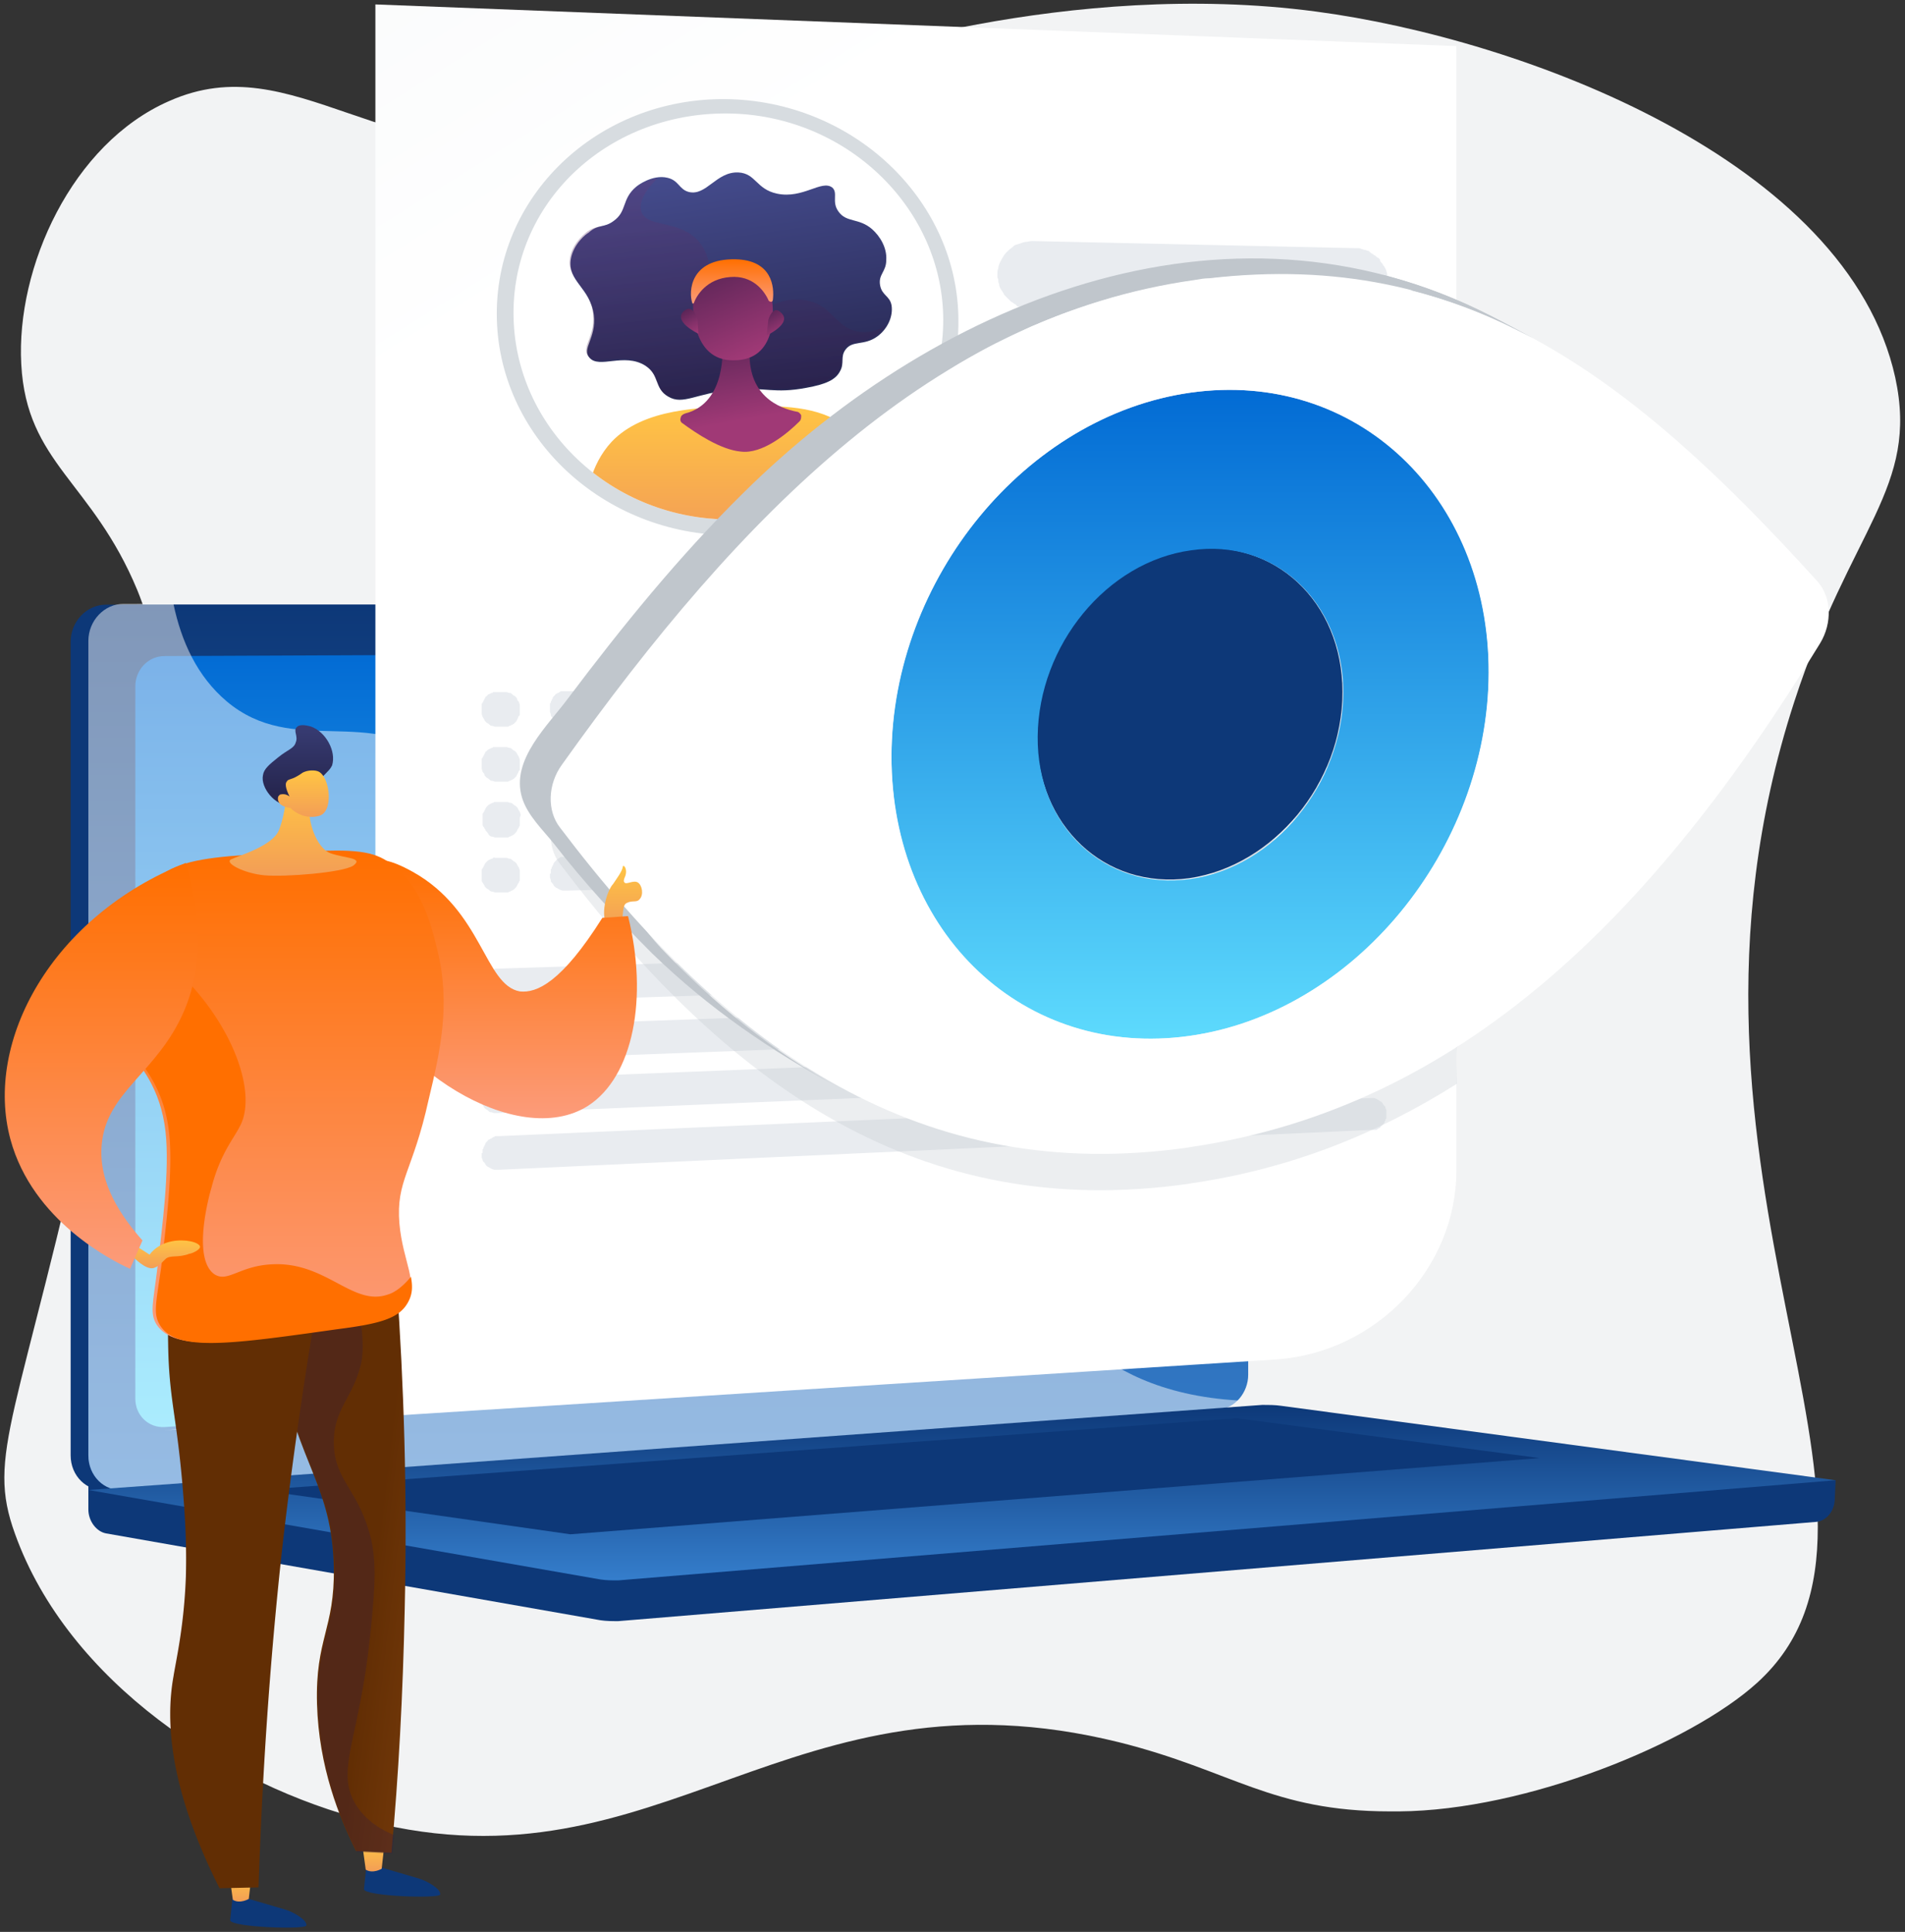 <svg xmlns="http://www.w3.org/2000/svg" xmlns:xlink="http://www.w3.org/1999/xlink" viewBox="0 0 215 218" xmlns:v="https://vecta.io/nano"><rect x="0" y="0" width="215" height="218" fill="#333333" stroke="none"/><style><![CDATA[.M{fill-rule:evenodd}.N{fill:#0d3878}.O{fill:#c0c6cc}]]></style><path d="M19.1 11.4C8.1 16.2 1.8 30.2 2.4 41.1c.6 11.2 8 13.2 13.1 25.5 3 7.4 3.9 15.4-4.8 54.7s-12.3 42.7-9 51.8c6 16.7 23.9 28.4 39.9 32.4 33.1 8.4 47.5-18.1 84.7-8.9 12.8 3.2 17.2 7.8 30.6 7.8h1c14.4-.1 32.9-7.7 40.4-14.5 20.5-18.6-13.2-57.1 4.2-110.7 6.4-19.7 14.1-24.1 11.4-36.6-5.4-24.5-42-38.2-65.4-41.3-27.9-3.7-54.7 5.4-57.7 6.5-12.8 4.5-14.2 7.4-24 8.7C43 19.7 33.3 5.1 19.1 11.4z" fill="#f2f3f4" class="M"/><g transform="translate(7.473)"><g transform="translate(0 67.732)"><g class="M N"><path d="M199.7 99.3L2.5 97.6v5c0 1.3.9 2.5 2 2.7l55.8 9.8c.7.1 1.3.1 2 .1L197.5 104c1.2-.1 2.1-1.3 2.1-2.6l.1-2.1z"/><path d="M128.1 91.3L4.5 100.4c-2.2.2-4-1.6-4-3.9V4.7C.5 2.4 2.3.5 4.5.5h123.6c1.8 0 3.3 1.7 3.3 3.8v83.1c0 2-1.5 3.8-3.3 3.9z"/></g><linearGradient id="A" gradientUnits="userSpaceOnUse" x1="67.926" y1="100.401" x2="67.926" y2=".505"><stop offset="0" stop-color="#357ecc"/><stop offset="1" stop-color="#0d3878"/></linearGradient><path d="M130.1 91.3L6.5 100.4c-2.2.2-4-1.6-4-3.9V4.7c0-2.3 1.8-4.2 4-4.2h123.6c1.8 0 3.3 1.7 3.3 3.8v83.1c0 2-1.5 3.8-3.3 3.9z" fill="url(#A)" class="M"/><linearGradient id="B" gradientUnits="userSpaceOnUse" x1="68.396" y1="93.344" x2="68.396" y2="5.829"><stop offset="0" stop-color="#5ddafd"/><stop offset="1" stop-color="#026bd4"/></linearGradient><g class="M"><path d="M126.2 85.5L11.1 93.3c-1.8.1-3.3-1.3-3.3-3.2V9.7c0-1.8 1.4-3.4 3.3-3.4l115.1-.5c1.5 0 2.7 1.4 2.7 3.1v73.3c.1 1.7-1.2 3.1-2.7 3.3z" fill="url(#B)"/><g fill="#fff"><path d="M72.6 3c-.1.8-.7 1.4-1.5 1.3s-1.4-.7-1.4-1.5.7-1.4 1.4-1.4c.9.1 1.6.8 1.5 1.6z"/><path d="M6.5 100.4l123-9h.6c.8-.1 1.6-.5 2.2-1.1-8.8-.5-14.3-3.6-17.9-6.9-7.1-6.5-5.9-12.9-13.6-17.2-9.6-5.3-17.1 1.4-24.4-5.3-4.4-4-2.2-7.1-7.7-13.1-6-6.7-9.9-4.4-16-10.5-7.6-7.6-3.8-13.5-10.4-19-8-6.6-16.6-.5-24.2-6.9-3.3-2.8-5.1-6.7-6-11H6.5c-2.2 0-4 1.9-4 4.2v91.9c0 2.3 1.8 4.1 4 3.9z" fill-opacity=".48"/></g></g><linearGradient id="C" gradientUnits="userSpaceOnUse" x1="101.086" y1="110.611" x2="101.086" y2="90.775"><stop offset="0" stop-color="#357ecc"/><stop offset="1" stop-color="#0d3878"/></linearGradient><g class="M"><path d="M135 90.8L2.5 100.4l57.8 10.1c.7.1 1.3.1 2 .1l137.4-11.3-62.6-8.4c-.7-.1-1.4-.1-2.1-.1z" fill="url(#C)"/><path d="M21.8 100.4l110.3-8.1 34.2 4.5-109.4 8.6-35.1-5h0z" class="N"/></g></g><g transform="translate(10.494)"><linearGradient id="D" gradientUnits="userSpaceOnUse" x1="-922.898" y1="259.055" x2="-923.459" y2="260.054" gradientTransform="matrix(145.892 0 0 -160.773 134690.312 41680.094)"><stop offset="0" stop-color="#fff"/><stop offset="1" stop-color="#ebeff2"/></linearGradient><g class="M"><path d="M146.4 132.1c0 11-9 20.5-20.3 21.3l-125.6 8h0c13.3-.8 23.9-11.2 23.9-23.2V.5l122 4.7v126.9z" fill="url(#D)"/><path d="M64.6 60.4c-14.5 0-26.5-11.2-26.5-25s12-24.7 26.5-24.2c14.2.5 25.6 11.7 25.6 25 .1 13.3-11.3 24.2-25.6 24.2z" fill="#d7dce0"/></g><g transform="translate(39.488 12.315)"><path d="M49 23.8c0 12.5-10.6 22.6-23.9 22.5C11.6 46.4.5 35.9.5 23S11.6.1 25.2.5C38.4.9 49 11.4 49 23.8z" fill="#fff" class="M"/><defs><path id="E" d="M49 23.8c0 12.5-10.6 22.6-23.9 22.5C11.6 46.4.5 35.9.5 23S11.6.1 25.2.5C38.4.9 49 11.4 49 23.8z"/><path id="F" d="M30.5 128.9l.3 2.9c0 .8-8.5 1.1-8.6.6-.1-.6 1.4-1.5 2.4-1.8l4.1-1.2 1.8-.5z"/></defs><clipPath id="G"><use xlink:href="#E"/></clipPath><g clip-path="url(#G)"><g transform="translate(6.367 6.643)"><linearGradient id="H" gradientUnits="userSpaceOnUse" x1="-949.826" y1="238.929" x2="-949.624" y2="237.929" gradientTransform="matrix(36.346 0 0 -25.608 34537.891 6119.213)"><stop offset="0" stop-color="#444b8c"/><stop offset="1" stop-color="#26264f"/></linearGradient><path d="M19 25c-4.3.4-5.7 1.8-7.4.8-1.6-.9-.9-2.4-2.6-3.5-2.4-1.5-5.2.4-6.3-.9-.9-1 .8-2.2.5-4.8-.4-3.1-3-3.8-2.6-6.3.3-1.8 1.8-2.9 2-3 1.1-1 1.7-.5 2.8-1.3C7 4.9 6.3 3.5 8 2.1c.1-.1 1.8-1.4 3.5-1 1.3.3 1.3 1.3 2.4 1.6 2 .5 3.1-2.3 5.6-2.2 2 .1 2 1.9 4.4 2.4 2.9.6 5-1.6 6.2-.7.7.6-.1 1.6.7 2.7.9 1.3 2.3.7 3.8 2 .9.8 1.7 2.1 1.6 3.5 0 1.3-.9 1.6-.7 2.8s1.1 1.2 1.3 2.3c.2 1.3-.5 2.7-1.6 3.5-1.5 1.1-2.8.4-3.6 1.5-.6.8-.1 1.5-.6 2.4-.5 1-1.6 1.5-3.8 1.9-3.7.7-4.6-.1-8.2.2z" fill="url(#H)" class="M"/><g transform="translate(0 .64)" opacity=".3"><linearGradient id="I" gradientUnits="userSpaceOnUse" x1="-949.249" y1="237.328" x2="-949.332" y2="238.278" gradientTransform="matrix(35.712 0 0 -24.989 33918.812 5954.52)"><stop offset="0" stop-color="#311944"/><stop offset="1" stop-color="#6b3976"/></linearGradient><path d="M32.9 17.8c-2.4-.5-2.7-2.7-5.3-3.4-4.5-1.3-8.2 3.9-10.5 2.6-2.2-1.3.8-6.3-2.2-9.5-2.2-2.3-5.5-1.4-6.3-3.1-.3-.8-.1-2 1.8-3.9-.8.1-1.7.5-2.4 1-1.7 1.4-1 2.7-2.6 3.9-1.1.8-1.7.3-2.9 1.1-.1.1-1.7 1.2-2 3-.4 2.5 2.3 3.2 2.6 6.3.3 2.6-1.4 3.8-.5 4.8 1.1 1.3 4-.6 6.3.9 1.7 1.1 1 2.6 2.6 3.5 1.7 1 3.1-.4 7.4-.8 3.6-.3 4.5.5 8.2-.2 2.1-.4 3.3-.9 3.8-1.9.5-.9 0-1.6.6-2.4.8-1.1 2.1-.4 3.6-1.5.4-.3.8-.7 1-1.1-.9.7-2.1.9-3.2.7h0z" fill="url(#I)" class="M"/></g><linearGradient id="J" gradientUnits="userSpaceOnUse" x1="19.136" y1="26.944" x2="19.136" y2="41.43"><stop offset="0" stop-color="#ffc444"/><stop offset="1" stop-color="#f39e56"/></linearGradient><path d="M2.7 40c1.5 2.2 6.8 1.1 16.8 1 9.9-.1 14.3.9 15.8-1.2.7-1 .4-2.1-.1-4.3-.3-1.5-1-4.3-3.5-6.3-3.1-2.4-7.4-2.4-11.8-2.3-4.6.1-11.1.2-14.7 4-2.5 2.7-2.8 6.2-2.8 6.7 0 1.3 0 1.9.3 2.4z" fill="url(#J)" class="M"/><linearGradient id="K" gradientUnits="userSpaceOnUse" x1="-907.898" y1="236.438" x2="-908.163" y2="237.735" gradientTransform="matrix(13.628 0 0 -12.052 12392.75 2878.028)"><stop offset="0" stop-color="#a03976"/><stop offset="1" stop-color="#311944"/></linearGradient><path d="M17.7 20s.6 6.5-4.2 7.7c-.3.1-.5.3-.5.5-.1.2 0 .5.2.6 1.5 1.1 4.3 3 6.6 3.2 2.4.3 5.2-2 6.6-3.4.2-.2.2-.4.2-.7-.1-.2-.3-.4-.5-.4-2-.4-5.7-1.8-5.3-7.3l-3.1-.2z" fill="url(#K)" class="M"/><linearGradient id="L" gradientUnits="userSpaceOnUse" x1="-873.349" y1="235.632" x2="-873.97" y2="237.268" gradientTransform="matrix(9.006 0 0 -10.398 7885.787 2471.461)"><stop offset="0" stop-color="#a03976"/><stop offset="1" stop-color="#311944"/></linearGradient><path d="M14.4 15.3s-.3 6.5 4.6 6.4c4.9 0 4.5-5.5 4.3-6.9 0 0 0-3.7-3.2-3.5s-5.5 1.3-5.7 4z" fill="url(#L)" class="M"/><linearGradient id="M" gradientUnits="userSpaceOnUse" x1="-509.649" y1="224.89" x2="-510.269" y2="226.526" gradientTransform="matrix(1.961 0 0 -2.797 1023.468 647.92)"><stop offset="0" stop-color="#a03976"/><stop offset="1" stop-color="#311944"/></linearGradient><path d="M22.9 17.1s.5-1.7 1.4-.8c1.4 1.2-1.6 2.6-1.6 2.6l.2-1.8z" fill="url(#M)" class="M"/><linearGradient id="N" gradientUnits="userSpaceOnUse" x1="-515.528" y1="225.145" x2="-516.149" y2="226.781" gradientTransform="matrix(1.986 0 0 -2.842 1038.526 658.613)"><stop offset="0" stop-color="#a03976"/><stop offset="1" stop-color="#311944"/></linearGradient><path d="M14.9 17s-.5-1.7-1.5-.9C12 17.3 15 18.7 15 18.7l-.1-1.7z" fill="url(#N)" class="M"/><linearGradient id="O" gradientUnits="userSpaceOnUse" x1="18.858" y1="15.33" x2="18.858" y2="10.286"><stop offset="0" stop-color="#fc9b7a"/><stop offset="1" stop-color="#ff6f00"/></linearGradient><path d="M14.3 15.2c0 .1.1.1.1.1s.1 0 .1-.1c.3-.8 1.4-2.7 4.1-2.9 2.5-.2 3.8 1.5 4.3 2.6 0 .1.2.2.3.2s.2-.1.2-.2c.2-1.5-.1-4.5-4.2-4.6-5.2-.1-5.3 3.7-4.9 4.9z" fill="url(#O)" class="M"/></g></g></g><g fill="#e9ecf0" class="M"><path d="M94.6 31h0c0-.2 0-.5.1-.7 0-.2.1-.5.2-.7s.2-.4.4-.7c.1-.2.3-.4.5-.6s.4-.3.6-.5.4-.2.7-.3.5-.2.7-.2.5-.1.7-.1l36.4.8h.4c.1 0 .2 0 .4.1.1 0 .2.1.4.1.1 0 .2.1.3.1s.2.1.3.2.2.1.3.2.2.1.3.2.2.2.3.2c.1.1.2.2.2.3s.1.2.2.3.1.2.2.3.1.2.2.3c0 .1.1.2.1.3s.1.2.1.4c0 .1 0 .2.1.4v.4h0c0 .2 0 .5-.1.7 0 .2-.1.5-.2.7l-.3.6c-.1.2-.3.4-.5.6s-.4.3-.6.5l-.6.3c-.2.1-.5.2-.7.2s-.5.1-.7.1l-36.4-.6h-.4c-.1 0-.2 0-.4-.1-.1 0-.2-.1-.4-.1-.1 0-.2-.1-.4-.1s-.2-.1-.3-.2-.2-.1-.3-.2-.2-.1-.3-.2l-.3-.3-.3-.3c-.1-.1-.2-.2-.2-.3-.1-.1-.1-.2-.2-.3s-.1-.2-.2-.3c0-.1-.1-.2-.1-.4 0-.1-.1-.2-.1-.4 0-.1 0-.2-.1-.4V31zm1.9 10.1h-.2-.2-.2c-.1 0-.1 0-.2-.1-.1 0-.1-.1-.2-.1s-.1-.1-.2-.1-.1-.1-.1-.1l-.1-.1-.1-.1s-.1-.1-.1-.2-.1-.1-.1-.2-.1-.1-.1-.2 0-.1-.1-.2 0-.1 0-.2v-.2-.2h0v-.4c0-.1.1-.2.1-.4 0-.1.1-.2.2-.3s.1-.2.2-.3.2-.2.3-.2c.1-.1.2-.1.3-.2.1 0 .2-.1.4-.1h.4l40.1.6h.2.2.2c.1 0 .1 0 .2.1s.1.1.2.1.1.1.2.1.1.1.1.1l.1.1.1.1.1.1c0 .1.1.1.1.2s.1.1.1.2 0 .1.1.2v.2.2.2h0v.4c0 .1-.1.2-.1.3s-.1.2-.2.3a.76.76 0 0 0-.2.4c-.1.1-.2.2-.3.2-.1.1-.2.1-.3.2-.1 0-.2.1-.3.1h-.4l-40.2-.5zm0 6.3h-.2-.2-.2c-.1 0-.1 0-.2-.1s-.1-.1-.2-.1-.1-.1-.2-.1-.1-.1-.1-.1l-.1-.1-.1-.1s-.1-.1-.1-.2-.1-.1-.1-.2-.1-.1-.1-.2 0-.1-.1-.2v-.2-.2-.2h0V45c0-.2.1-.2.1-.4 0-.1.1-.2.2-.3s.1-.2.2-.3.2-.2.3-.2c.1-.1.2-.1.3-.2.1 0 .2-.1.4-.1h.4l40.1.4h.2.2.2c.1 0 .1 0 .2.1.1 0 .1.1.2.1s.1.1.2.1.1.1.1.1l.1.1.1.1.1.1c0 .1.1.1.1.2s.1.1.1.2 0 .1.1.2v.2.2.2h0v.4c0 .1-.1.2-.1.3s-.1.2-.2.3-.1.2-.2.3-.2.2-.3.2c-.1.1-.2.1-.3.2s-.2.1-.3.1h-.4l-40.2-.2zM44.1 79.9h0v.4c0 .1.1.2.1.4 0 .1.1.2.2.3s.1.2.2.3.2.2.3.2c.1.1.2.1.3.2.1 0 .2.1.4.1h.4l90.7-1.3h.2.2.2c.1 0 .1 0 .2-.1.1 0 .1 0 .2-.1.1 0 .1-.1.1-.1l.1-.1.1-.1.1-.1.1-.1s.1-.1.1-.2.1-.1.1-.2 0-.1.1-.2V79v-.2-.2h0v-.3c0-.1-.1-.2-.1-.3s-.1-.2-.2-.3-.1-.2-.2-.3-.2-.2-.3-.2c-.1-.1-.2-.1-.3-.2-.1 0-.2-.1-.3-.1h-.3L46 78h-.2-.2-.2c-.1 0-.1 0-.2.1-.1 0-.1.1-.2.1s-.1.1-.2.1-.1.1-.1.1l-.1.1-.1.1s-.1.1-.1.2-.1.1-.1.2-.1.1-.1.2 0 .1-.1.2v.2.2.1zm0 6.3h0v.4c0 .1.1.2.1.4 0 .1.1.2.2.3s.1.2.2.3.2.2.3.2c.1.1.2.1.3.2.1 0 .2.1.4.1h.4l90.7-1.6h.2.2.2c.1 0 .1 0 .2-.1.1 0 .1 0 .2-.1.1 0 .1-.1.1-.1l.1-.1.1-.1.1-.1.1-.1s.1-.1.1-.2.1-.1.1-.2 0-.1.1-.2 0-.1 0-.2v-.2-.2h0v-.3c0-.1-.1-.2-.1-.3s-.1-.2-.2-.3-.1-.2-.2-.3-.2-.2-.3-.2c-.1-.1-.2-.1-.3-.2-.1 0-.2-.1-.3-.1h-.3L46 84.2h-.2-.2-.2c-.1 0-.1 0-.2.1-.1 0-.1.1-.2.1s-.1.1-.2.1-.1.1-.1.1l-.1.1-.1.1s-.1.1-.1.2-.1.1-.1.2-.1.1-.1.2 0 .1-.1.2v.2.2.2zm0 6.2h0v-.2-.2-.2c0-.1 0-.1.1-.2 0-.1 0-.1.1-.2 0-.1.1-.1.1-.2s.1-.1.1-.2l.1-.1.1-.1.1-.1c.1 0 .1-.1.2-.1s.1-.1.2-.1.1 0 .2-.1h.2.2.2l90.7-1.8h.3c.1 0 .2.1.3.1s.2.1.3.2.2.1.3.2.2.2.2.3c.1.1.1.2.2.3 0 .1.1.2.1.3v.3h0v.2.2.2c0 .1 0 .1-.1.2 0 .1 0 .1-.1.2 0 .1-.1.1-.1.2l-.1.1-.1.1-.1.1-.1.1-.1.1c-.1 0-.1.1-.2.1s-.1 0-.2.1h-.2-.2-.2l-90.7 2h-.4c-.1 0-.2-.1-.4-.1-.1 0-.2-.1-.3-.2s-.2-.1-.3-.2-.2-.2-.2-.3c-.1-.1-.1-.2-.2-.3 0-.1-.1-.2-.1-.4.1-.1.1-.2.1-.3zm0 6.2h0v.4c0 .1.1.2.1.4 0 .1.1.2.2.3s.1.2.2.3.2.2.3.2c.1.1.2.1.3.2.1 0 .2.1.4.1h.4l90.7-2.4h.2.2.2c.1 0 .1 0 .2-.1.1 0 .1 0 .2-.1l.1-.1.1-.1.1-.1.1-.1.1-.1s.1-.1.1-.2.1-.1.1-.2 0-.1.1-.2v-.2-.2-.2h0v-.3c0-.1-.1-.2-.1-.3s-.1-.2-.2-.3-.1-.2-.2-.3-.2-.2-.3-.2c-.1-.1-.2-.1-.3-.2-.1 0-.2-.1-.3-.1h-.3L46 96.7h-.2-.2-.2c-.1 0-.1 0-.2.1-.1 0-.1.1-.2.1s0 .1-.1.1-.1.1-.1.1l-.1.1-.1.1s-.1.1-.1.2-.1.1-.1.2-.1.1-.1.2 0 .1-.1.2v.2.2c0 .1-.1.1-.1.1zm-7.7 12.8h0v-.2-.2-.2c0-.1 0-.1.1-.2 0-.1 0-.1.1-.2s.1-.1.1-.2.1-.1.1-.2l.1-.1.1-.1.1-.1c.1 0 .1-.1.2-.1s.1-.1.2-.1.1 0 .2-.1c.1 0 .1 0 .2-.1h.2.2l98.4-3.1h.3c.1 0 .2 0 .3.1.1 0 .2.1.3.2s.2.1.3.2.2.2.2.3c.1.1.1.2.2.3 0 .1.1.2.1.3v.3h0v.2.2.2c0 .1 0 .1-.1.2 0 .1 0 .1-.1.2 0 .1-.1.1-.1.2l-.1.1-.1.1-.1.1-.1.1-.1.1c-.1 0-.1.1-.2.1s-.1 0-.2.1h-.2-.2-.2l-98.4 3.3h-.4c-.1 0-.2-.1-.4-.1-.1 0-.2-.1-.3-.2s-.2-.1-.3-.2-.2-.2-.2-.3c-.1-.1-.1-.2-.2-.3s-.1-.2-.1-.4c.1 0 .1-.1.1-.2zm0 6.3h0v.4c0 .2.1.2.1.4 0 .1.1.2.2.3s.1.2.2.3.2.2.3.2.2.1.3.2c.1 0 .2.1.4.1h.4l98.4-3.7h.2.2.2c.1 0 .1 0 .2-.1.1 0 .1-.1.2-.1s.1-.1.1-.1l.1-.1.1-.1.1-.1.1-.1s.1-.1.1-.2.1-.1.1-.2 0-.1.1-.2v-.2-.2-.2h0v-.3c0-.1-.1-.2-.1-.3s-.1-.2-.2-.3-.1-.2-.2-.3-.2-.2-.3-.2c-.1-.1-.2-.1-.3-.2-.1 0-.2-.1-.3-.1h-.3l-98.4 3.5h-.2-.2c-.1 0-.1 0-.2.1-.1 0-.1 0-.2.1-.1 0-.1.1-.2.1s-.1.1-.2.1-.1.1-.1.1l-.1.1-.1.1s-.1.1-.1.2-.1.1-.1.2-.1.1-.1.2 0 .1-.1.2v.2.2c-.1-.2-.1-.1-.1 0zm0 6.2h0v-.2-.2-.2c0-.1 0-.1.1-.2 0-.1 0-.1.1-.2 0-.1.1-.1.1-.2s.1-.1.1-.2l.1-.1.1-.1.1-.1c.1 0 .1-.1.2-.1s.1-.1.2-.1.1 0 .2-.1c.1 0 .1 0 .2-.1h.2.2l98.4-3.9h.3c.1 0 .2 0 .3.1.1 0 .2.1.3.2s.2.1.3.2.2.2.2.3c.1.1.1.2.2.3 0 .1.1.2.1.3v.3h0v.2.2.2c0 .1 0 .1-.1.2 0 .1 0 .1-.1.2 0 .1-.1.1-.1.2l-.1.1-.1.1-.1.1-.1.1-.1.1c-.1 0-.1.1-.2.1s-.1 0-.2.1h-.2-.2-.2l-98.4 4.1h-.4c-.1 0-.2-.1-.4-.1-.1 0-.2-.1-.3-.2s-.2-.1-.3-.2-.2-.2-.2-.3c-.1-.1-.1-.2-.2-.3 0-.1-.1-.2-.1-.3s.1-.2.1-.3zm0 6.3h0v.4c0 .1.1.2.1.3s.1.2.2.3.1.2.2.3.2.2.3.2c.1.1.2.1.3.2.1 0 .2.1.4.1h.4l98.4-4.5h.2.2.2c.1 0 .1 0 .2-.1.1 0 .1-.1.2-.1s.1-.1.1-.1l.1-.1.1-.1.1-.1.1-.1s.1-.1.1-.2.1-.1.1-.2 0-.1.1-.2v-.2-.2-.2h0v-.3c0-.1-.1-.2-.1-.3s-.1-.2-.2-.3-.1-.2-.2-.3-.2-.1-.3-.2-.2-.1-.3-.2c-.1 0-.2-.1-.3-.1h-.3l-98.4 4.3h-.2-.2c-.1 0-.1 0-.2.1-.1 0-.1 0-.2.1-.1 0-.1.1-.2.1s-.1.1-.2.1-.1.1-.1.1l-.1.1-.1.1s-.1.1-.1.2-.1.1-.1.2-.1.1-.1.2 0 .1-.1.2v.2.2c-.1 0-.1 0-.1.1z"/><path d="M40.7 80h0v.2.2.2c0 .1 0 .1-.1.2s-.1.1-.1.2-.1.1-.1.2-.1.1-.1.2l-.1.1-.1.1-.1.1c-.1 0-.1.1-.2.1s-.1.1-.2.1-.1 0-.2.1h-.2-.2-.2-.5-.4c-.1 0-.2-.1-.4-.1-.1 0-.2-.1-.3-.2s-.2-.1-.3-.2-.2-.2-.2-.3c-.1-.1-.1-.2-.2-.3 0-.1-.1-.2-.1-.4v-.4h0v-.2-.2-.2c0-.1 0-.1.1-.2 0-.1.1-.1.1-.2s.1-.1.1-.2.1-.1.1-.2.1-.1.1-.1l.1-.1.1-.1s.1-.1.2-.1.1-.1.2-.1.1 0 .2-.1h.2.2.2.5.4c.1 0 .2.1.4.1.1 0 .2.1.3.2s.2.1.3.2.2.2.2.3.1.2.2.3c0 .1.1.2.1.4v.4zm0 6.2h0v.2.2.2c0 .1 0 .1-.1.2s0 .1-.1.2c0 .1-.1.1-.1.2s-.1.1-.1.2l-.1.1-.1.1-.1.1c-.1 0-.1.1-.2.1s-.1.1-.2.1-.1 0-.2.1h-.2-.2-.2-.5-.4c-.1 0-.2-.1-.4-.1-.1 0-.2-.1-.3-.2s-.2-.1-.3-.2-.2-.2-.2-.3-.1-.2-.2-.3c0-.1-.1-.2-.1-.4v-.4h0v-.2-.2-.2c0-.1 0-.1.1-.2 0-.1.1-.1.1-.2s.1-.1.1-.2.1-.1.1-.2.1-.1.1-.1l.1-.1.1-.1c.1 0 .1-.1.2-.1s.1-.1.2-.1.1 0 .2-.1h.2.2.2.5.4c.1 0 .2.1.4.1.1 0 .2.1.3.2s.2.1.3.2.2.2.2.3c.1.1.1.2.2.3 0 .1.1.2.1.4v.4zm0 6.3h0v.2.2.2c0 .1 0 .1-.1.2 0 .1 0 .1-.1.2 0 .1-.1.1-.1.2s-.1.1-.1.2l-.1.1-.1.1-.1.1c-.1 0-.1.1-.2.1s-.1.1-.2.1-.1 0-.2.1h-.2-.2-.2-.5-.4c-.1 0-.2-.1-.4-.1-.1 0-.2-.1-.3-.2-.1-.2-.1-.2-.2-.3s-.2-.2-.2-.3c-.1-.1-.1-.2-.2-.3s-.1-.2-.1-.4v-.4h0v-.2-.2-.2c0-.1 0-.1.1-.2 0-.1.1-.1.1-.2s.1-.1.1-.2.1-.1.1-.2l.1-.1.1-.1.1-.1c.1 0 .1-.1.2-.1s.1-.1.2-.1.1 0 .2-.1h.2.2.2.5.4c.1 0 .2.1.4.1.1 0 .2.1.3.2s.2.1.3.2.2.2.2.3c.1.1.1.2.2.3 0 .1.1.2.1.4-.1.2-.1.3-.1.5zm0 6.2h0v.2.2.2c0 .1 0 .1-.1.2 0 .1 0 .1-.1.2 0 .1-.1.1-.1.2s-.1.1-.1.2l-.1.1-.1.1-.1.1c-.1 0-.1.1-.2.1s-.1.1-.2.1-.1 0-.2.1h-.2-.2-.2-.5-.4c-.1 0-.2-.1-.4-.1-.1 0-.2-.1-.3-.2s-.2-.1-.3-.2-.2-.2-.2-.3c-.1-.1-.1-.2-.2-.3s-.1-.2-.1-.4v-.4h0v-.2-.2-.2c0-.1 0-.1.1-.2 0-.1.1-.1.1-.2s.1-.1.1-.2.1-.1.1-.2l.1-.1.1-.1.1-.1c.1 0 .1-.1.2-.1s.1-.1.2-.1.1 0 .2-.1.1 0 .2 0h.2.2.5.4c.1 0 .2.1.4.1.1 0 .2.1.3.2s.2.1.3.2.2.2.2.3c.1.1.1.2.2.3 0 .1.1.2.1.4v.4z"/></g></g></g><g transform="translate(58.314 28.699)"><g class="M"><path d="M146.8 41c1.6 1.8-40.7 48.5-40.7 48.5s-.1.4 0 4.1c-9 5.7-18.9 9.6-29.8 11.2l-.6.1c-29.9 4.2-51.5-10.6-70.8-36.1-1.5-1.9-1.4-4.9.2-7.1C25.4 33.1 47.3 11.1 76.5 7c.6-.1 1.1-.2 1.7-.2 28.6-3.3 47.4 10.7 68.6 34.2z" fill-opacity=".3" class="O"/><path d="M76 33.3c9.5-1.3 17.2 5.9 17.2 16.1 0 10.3-7.8 19.6-17.3 21-9.5 1.3-17.2-5.9-17.2-16.1s7.8-19.6 17.3-21z" class="N"/></g><linearGradient id="P" gradientUnits="userSpaceOnUse" x1="75.991" y1="88.501" x2="75.991" y2="15.294"><stop offset="0" stop-color="#5ddafd"/><stop offset="1" stop-color="#026bd4"/></linearGradient><g class="M"><path d="M76.1 15.6c18.6-2.6 33.7 11.5 33.6 31.6 0 20-15.2 38.4-33.8 41S42.2 76.7 42.3 56.6c0-20 15.2-38.4 33.8-41zM76 70.5c9.5-1.3 17.2-10.7 17.3-21 0-10.2-7.7-17.5-17.2-16.1-9.5 1.3-17.2 10.7-17.3 21-.1 10.2 7.6 17.4 17.2 16.1z" fill="url(#P)"/><path d="M111.4 7.7C81.4-8.6 48 4.7 25.5 27c-7.2 7.1-13.6 15-19.7 23.1-2.2 3-6.5 6.9-5.2 11.2.6 2 2.4 3.7 3.6 5.2 3.4 4.4 7.2 8.5 11.1 12.4 6.4 6.2 13.4 11 21.2 15.2-7.6-4.1-14.3-9.6-20.2-15.8-3.7-4-7.3-10.3-9.2-15.6-1.5-4.4-.4-5.8 1.9-9C21.8 36.5 36.7 18.1 56.4 8.9c18.5-8.6 40.3-9.2 58.4.6l-3.4-1.8z" class="O"/></g><path d="M146.8 36.9c1.6 1.8 1.7 4.7.3 7-19 31.1-40.8 52.3-70.8 56.8l-.6.1C45.9 105 24.2 90.2 4.9 64.7c-1.5-1.9-1.4-4.9.2-7.1C25.4 29.1 47.3 7 76.5 2.9c.6-.1 1.1-.2 1.7-.2 28.6-3.3 47.4 10.8 68.6 34.2zM75.9 88.2c18.6-2.6 33.7-21 33.8-41 0-20-15-34.2-33.6-31.6s-33.7 21-33.8 41c0 20.1 15 34.2 33.6 31.6z" fill="#fff"/><g class="M O"><path d="M101.1 4.1l-3.4-1.8c3.9 1 7.7 2.4 11.3 4.2l3.4 1.8c-3.6-1.8-7.4-3.2-11.3-4.2h0z"/><path d="M112.4 8.3L109 6.5l2.4 1.2 3.4 1.8-2.4-1.2z"/></g></g><g transform="matrix(-1 0 0 1 71.878 81.375)"><use xlink:href="#F" class="M N"/><linearGradient id="Q" gradientUnits="userSpaceOnUse" x1="29.682" y1="126.72" x2="29.682" y2="129.794"><stop offset="0" stop-color="#ffc444"/><stop offset="1" stop-color="#f39e56"/></linearGradient><g class="M"><path d="M28.5 126.8l.3 2.7s1 .6 1.8.1l.4-2.9-2.5.1z" fill="url(#Q)"/><use xlink:href="#F" x="15.1" y="3.5" class="N"/></g><linearGradient id="R" gradientUnits="userSpaceOnUse" x1="44.723" y1="130.173" x2="44.723" y2="133.247"><stop offset="0" stop-color="#ffc444"/><stop offset="1" stop-color="#f39e56"/></linearGradient><path d="M43.5 130.3l.3 2.6s1 .6 1.8.1l.4-2.9-2.5.2z" fill="url(#R)" class="M"/><linearGradient id="S" gradientUnits="userSpaceOnUse" x1="1043.922" y1="177.325" x2="1045.68" y2="176.334" gradientTransform="matrix(-15.05 0 0 -71.25 15738.027 12706.873)"><stop offset="0" stop-color="#622e04"/><stop offset="1" stop-color="#b3611f"/></linearGradient><path d="M30 57.6l-2.9 5.9c-.8 11.3-1.2 23.5-.9 36.6.2 9.7.7 19 1.5 27.6l4-.2c1.9-3.8 4.2-9.5 4.4-16.6.2-7.4-2-8.4-1.9-15.4.2-9.2 4-11.6 6.1-22.6 1-5.4 1.2-10.9.7-16.4l-11 1.1z" fill="url(#S)" class="M"/><linearGradient id="T" gradientUnits="userSpaceOnUse" x1="-724.692" y1="92.131" x2="-738.778" y2="92.131"><stop offset="0" stop-color="#311944"/><stop offset="1" stop-color="#893976"/></linearGradient><g class="M"><path d="M40.8 56.5l-5.8.6c-3.5 6.1-4.5 12.4-3.9 15.3.9 4 3.2 5.2 3.1 9.2-.1 3.9-2.5 5-3.9 9.6-1 3.2-.8 6.2-.2 12 1.2 11.7 4 15.2 1.6 19.1-.7 1.1-1.9 2.4-4.3 3.4.1.7.1 1.4.2 2.1l4-.2c1.9-3.8 4.2-9.5 4.4-16.6.2-7.4-2-8.4-1.9-15.4.2-9.2 4-11.6 6.1-22.6.9-5.5 1.2-11 .6-16.5z" fill="url(#T)" fill-opacity=".3"/><path d="M35.3 61.2A506.29 506.29 0 0 1 40 93.1c1.5 13.6 2.3 26.5 2.7 38.5l4.4.1c5.7-11.3 6.1-18.9 5.2-23.9-.3-1.9-1.2-5.7-1.4-11.3-.1-3.9.1-6.9.4-10.5.7-7.9 1.5-9.6 1.6-15.6.1-5.6.1-8.5-1.5-10.2-4.2-4.4-15.3.6-16.1 1z" fill="#622e04"/></g><linearGradient id="U" gradientUnits="userSpaceOnUse" x1="1.616" y1="16.322" x2="1.616" y2="23.242"><stop offset="0" stop-color="#ffc444"/><stop offset="1" stop-color="#f39e56"/></linearGradient><path d="M2.7 18.4c-.4-.6-1-1.4-1.1-1.9 0-.5-.7.2-.2 1.2.1.3.1.4 0 .5-.2.3-1-.3-1.5 0s-.7 1.4-.2 1.9c.3.4.8.1 1.4.4.5.2.4.8.6 2.3.5 0 1.5.8 1.7.3.8-1.7-.2-4.2-.7-4.7z" fill="url(#U)" class="M"/><linearGradient id="V" gradientUnits="userSpaceOnUse" x1="16.224" y1="44.752" x2="16.224" y2="15.675"><stop offset="0" stop-color="#fc9b7a"/><stop offset="1" stop-color="#ff6f00"/></linearGradient><path d="M3.9 22.2L1 22c-2.3 9.2-.6 18.1 4.5 21.4 8 5.1 22.9-4.5 26.2-15 1.4-4.6 1.1-11.3-1.7-12.5-.8-.4-2-.4-4.7 1.1-7.9 4.4-8.1 12.8-12.1 13.5-1.9.2-4.7-1-9.3-8.3z" fill="url(#V)" class="M"/><linearGradient id="W" gradientUnits="userSpaceOnUse" x1="41.54" y1="70.06" x2="41.54" y2="14.806"><stop offset="0" stop-color="#fc9b7a"/><stop offset="1" stop-color="#ff6f00"/></linearGradient><g class="M"><path d="M26 65.6c-1.4-2.3.4-4.5.8-8.9.4-4.9-1.5-5.8-3.3-14-1.3-5.4-2.5-10.7-1-16.8.7-2.9 1.9-7.9 6-10.3 2.1-1.2 5-1.1 10.8-.8 7.1.4 10.6.6 13.3 1.9.4.2 8.4 4.6 9 11.7.6 7.2-7.3 8.2-8.4 17.9-.5 4.3.4 11 .9 15.3.5 4.1.9 5.2.1 6.5-2 3-8 2.2-20.1.4-5.1-.7-7.1-1.2-8.1-2.9z" fill="url(#W)"/><path d="M44.4 44.7c.5 1.9 2.4 3.3 3.6 7.9.3 1 2.2 8-.3 9.8-1.5 1-2.8-.9-6.4-1.1-6.2-.4-9.2 4.8-13.2 3.4-.7-.2-1.6-.8-2.6-2-.2 1.1-.2 2 .4 3 1 1.7 3.1 2.3 7.8 2.9 12.1 1.7 18.2 2.6 20.1-.4.8-1.3.5-2.3-.1-6.5-.5-4.3-1.4-11-.9-15.3 1.1-9.7 8.9-10.6 8.4-17.9a12.44 12.44 0 0 0-1.8-5.2c-9.9 4-16.6 15.5-15 21.4z" fill="#ff6f00"/></g><linearGradient id="X" gradientUnits="userSpaceOnUse" x1="53.254" y1="58.579" x2="53.254" y2="61.76"><stop offset="0" stop-color="#ffc444"/><stop offset="1" stop-color="#f39e56"/></linearGradient><path d="M57 58.9l-2 1.3c-.6-.8-1.5-1.3-2.5-1.5-1.5-.3-3.1.1-3.2.6 0 .4 1 .8 1.2.8 1.3.5 2.2.1 2.7.6.3.3.6.6.9.8.1.1.2.1.4.2.9.3 2.3-1.2 2.4-1.3l.1-1.5z" fill="url(#X)" class="M"/><linearGradient id="Y" gradientUnits="userSpaceOnUse" x1="60.538" y1="61.829" x2="60.538" y2="16.242"><stop offset="0" stop-color="#fc9b7a"/><stop offset="1" stop-color="#ff6f00"/></linearGradient><path d="M51.1 32.7c-1.5-3.5-2.5-8.8-.2-16.7C66 22 73.7 36.1 70.7 47.2c-2.5 9.2-11.5 13.7-13.5 14.6l-1.4-3.2c2.3-2.6 5-6.4 4.6-10.8-.5-6-6.3-8.1-9.3-15.1z" fill="url(#Y)" class="M"/><linearGradient id="Z" gradientUnits="userSpaceOnUse" x1="38.841" y1="7.652" x2="38.841" y2="17.404"><stop offset="0" stop-color="#ffc444"/><stop offset="1" stop-color="#f39e56"/></linearGradient><path d="M39.5 7.7s.1 2.6.9 4.6c.7 1.8 4.6 2.9 5.4 3.3s-1.5 1.6-3.8 1.8-8.8-.3-10-1.1c-1.2-.9.9-.8 2.6-1.4 1.6-.6 2.6-3.8 2.3-5.2-.2-1.5 2.6-2 2.6-2z" fill="url(#Z)" class="M"/><linearGradient id="a" gradientUnits="userSpaceOnUse" x1="38.235" y1="-4.799" x2="38.235" y2="8.104"><stop offset="0" stop-color="#444b8c"/><stop offset="1" stop-color="#26264f"/></linearGradient><path d="M35.9 6.7c-1.2-1.2-1.3-1.3-1.5-1.7-.5-1.6.7-3.8 2.4-4.4.1 0 1.2-.4 1.6.1.4.4-.2 1 .1 1.7.2.7.9.8 2 1.7 1 .8 1.6 1.3 1.7 2 .3 1.4-1.4 3.5-3 3.4-.5.1-.7-.2-3.3-2.8z" fill="url(#a)" class="M"/><linearGradient id="b" gradientUnits="userSpaceOnUse" x1="37.58" y1="5.657" x2="37.58" y2="10.867"><stop offset="0" stop-color="#ffc444"/><stop offset="1" stop-color="#f39e56"/></linearGradient><path d="M39.1 9.8s-1.3 1.4-3.2.9c-1.7-.4-1.3-4.3 0-5 .4-.2 1.2-.2 1.8.1.3.2.4.3 1 .6.5.2.7.2.8.4.2.2.2.7-.3 1.7.4-.3.8-.3 1.1-.2.1.1.2.2.2.3.1.6-.4 1.1-1.4 1.2z" fill="url(#b)" class="M"/></g></svg>
